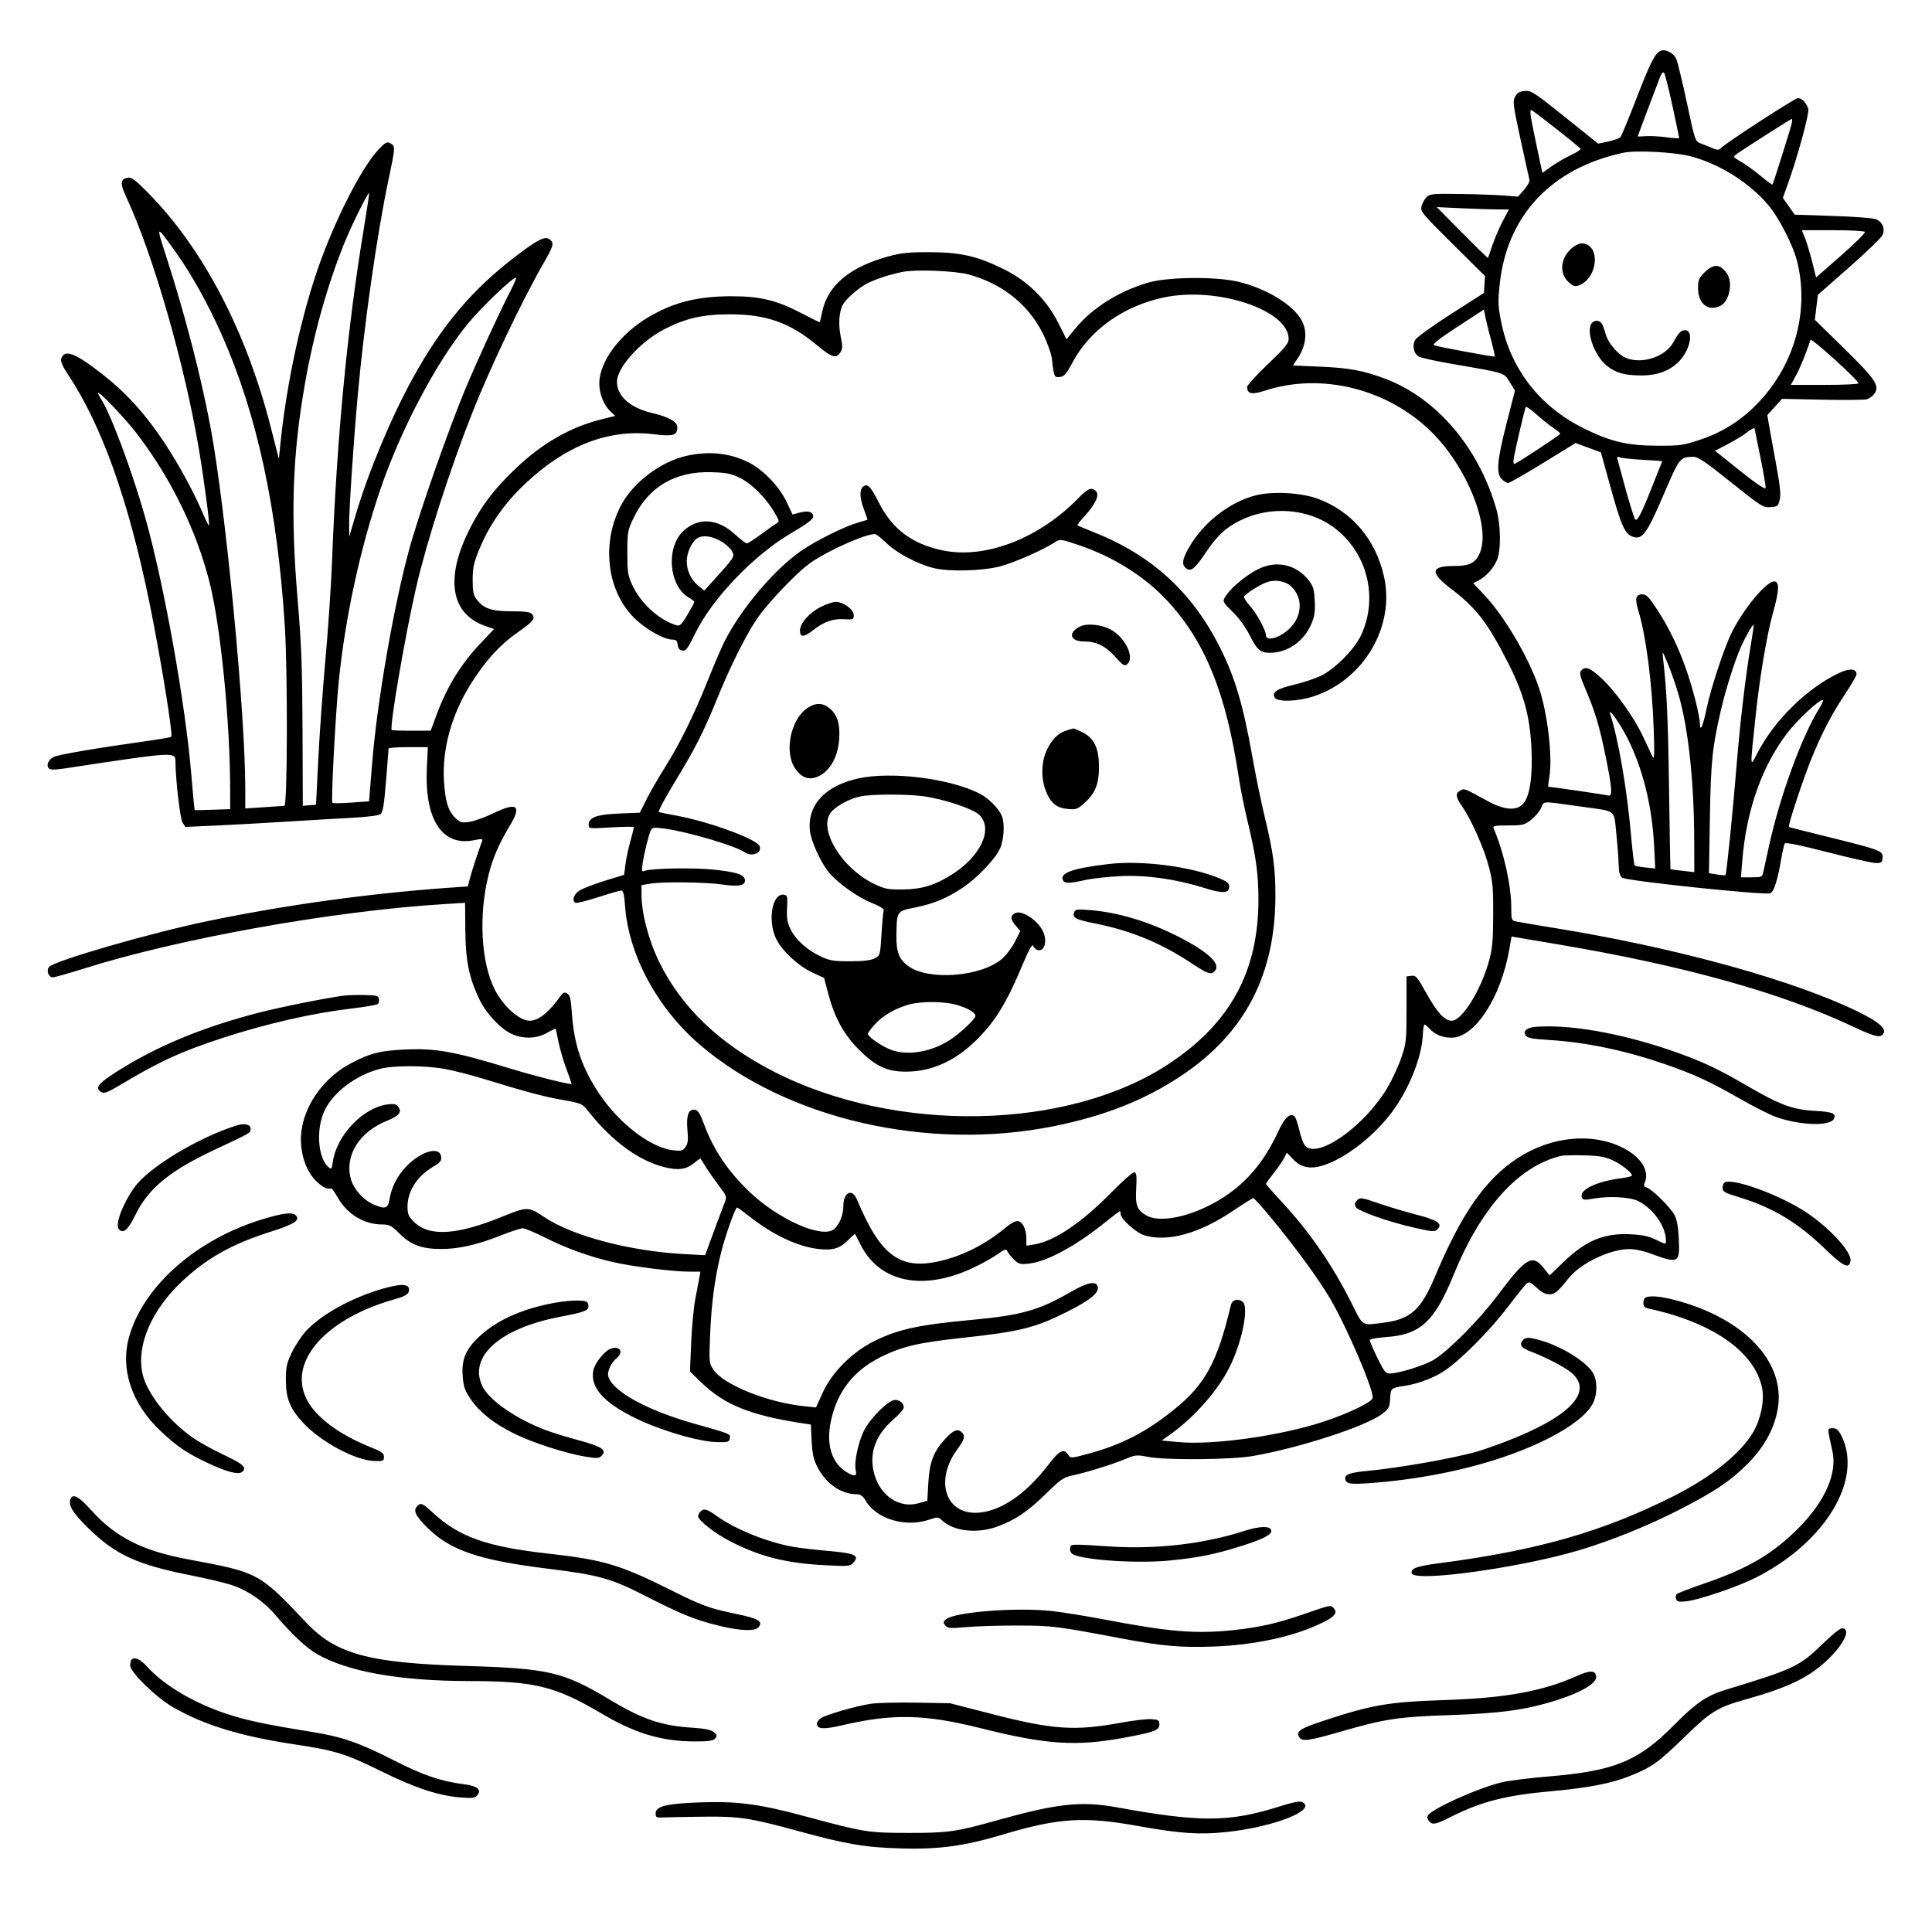 <svg version="1.1" width="1024" height="1024" xmlns="http://www.w3.org/2000/svg"><path d="M879.752 27.119 C 876.965 28.679,874.337 34.018,867.054 52.924 C 863.150 63.057,859.481 71.920,858.901 72.619 C 858.321 73.318,855.421 74.394,852.458 75.009 L 847.069 76.127 829.441 62.009 C 813.224 49.021,811.523 47.915,808.188 48.195 C 805.475 48.423,804.188 49.171,803.072 51.169 C 801.697 53.629,801.915 55.382,805.871 73.669 C 808.230 84.576,810.368 94.251,810.621 95.168 C 810.884 96.119,809.689 98.424,807.840 100.530 L 804.597 104.223 797.048 103.627 C 792.897 103.299,782.406 102.931,773.736 102.807 C 759.238 102.601,757.818 102.741,756.049 104.542 C 754.991 105.619,753.810 107.793,753.424 109.374 C 752.765 112.069,753.789 113.305,769.909 129.285 L 787.096 146.322 786.798 150.803 L 786.500 155.283 769.000 166.474 C 759.333 172.656,750.872 178.778,750.096 180.152 C 748.316 183.305,749.309 187.560,752.184 189.099 C 753.372 189.735,761.722 191.522,770.738 193.070 C 798.151 197.778,797.101 197.439,800.229 202.575 L 802.958 207.055 798.479 224.528 C 793.465 244.088,792.893 250.893,796.000 254.000 C 797.100 255.100,798.601 256.000,799.335 256.000 C 800.069 256.000,808.413 251.231,817.877 245.402 L 835.086 234.805 841.793 237.276 L 848.500 239.747 853.659 258.375 C 859.284 278.687,861.211 282.998,865.305 284.438 C 870.436 286.243,872.710 283.180,881.644 262.433 C 890.311 242.306,890.303 242.316,897.500 242.116 C 899.912 242.048,903.815 244.685,917.412 255.566 C 933.530 268.464,934.514 269.085,938.379 268.800 C 942.147 268.521,942.497 268.238,943.301 264.818 C 943.941 262.097,943.471 257.396,941.504 246.818 C 940.039 238.943,938.361 229.695,937.775 226.266 L 936.710 220.033 940.605 215.714 L 944.500 211.396 965.640 211.834 C 977.266 212.075,987.948 211.979,989.377 211.620 C 990.806 211.262,992.709 209.848,993.606 208.478 C 996.301 204.366,993.833 200.752,977.233 184.500 L 961.912 169.500 962.706 162.891 L 963.500 156.281 980.053 141.720 C 989.158 133.711,997.135 125.998,997.782 124.579 C 999.313 121.218,997.705 117.506,994.120 116.127 C 992.679 115.572,982.439 114.817,971.364 114.447 L 951.227 113.776 948.090 109.325 L 944.952 104.874 947.421 98.030 C 952.655 83.521,959.106 59.909,958.437 57.711 C 957.486 54.589,954.995 52.000,952.943 52.000 C 951.337 52.000,915.280 75.391,912.116 78.486 C 910.957 79.619,910.224 79.622,907.616 78.503 C 905.902 77.767,903.140 76.666,901.479 76.056 C 898.476 74.954,898.431 74.823,894.141 54.731 C 891.766 43.612,889.237 33.110,888.520 31.393 C 887.065 27.912,882.399 25.637,879.752 27.119 M886.436 56.103 C 888.396 65.234,890.000 72.920,890.000 73.182 C 890.000 73.444,886.962 73.250,883.250 72.751 C 879.538 72.252,874.587 71.995,872.250 72.179 C 869.913 72.364,868.000 72.411,868.000 72.286 C 868.000 72.098,875.531 52.134,879.958 40.587 C 880.625 38.846,881.436 38.042,881.974 38.587 C 882.468 39.089,884.477 46.971,886.436 56.103 M825.500 68.811 C 832.100 73.987,837.621 78.536,837.769 78.919 C 837.917 79.301,835.436 80.858,832.257 82.377 C 829.077 83.897,824.456 86.609,821.988 88.404 L 817.500 91.667 814.304 76.584 C 810.672 59.446,810.455 57.551,812.250 58.640 C 812.938 59.058,818.900 63.634,825.500 68.811 M949.565 65.750 C 948.789 69.021,939.844 97.347,939.430 97.846 C 939.271 98.036,936.445 95.946,933.148 93.203 C 929.851 90.459,925.319 87.183,923.077 85.923 C 920.835 84.663,919.006 83.377,919.012 83.066 C 919.026 82.454,920.621 81.375,937.882 70.302 C 944.142 66.286,949.478 63.000,949.740 63.000 C 950.002 63.000,949.923 64.237,949.565 65.750 M200.659 79.214 C 192.287 88.034,179.159 113.229,170.082 137.898 C 160.122 164.965,151.809 202.891,148.492 236.395 L 147.810 243.290 143.497 226.395 C 130.586 175.819,108.045 132.555,79.134 102.864 C 72.259 95.803,69.819 93.893,68.015 94.159 C 63.713 94.794,63.486 97.069,66.977 104.563 C 81.181 135.058,97.845 192.945,105.442 238.185 C 108.217 254.708,111.288 278.045,110.757 278.576 C 110.558 278.776,108.688 274.909,106.603 269.984 C 104.517 265.058,99.650 255.509,95.788 248.764 C 82.504 225.564,70.098 210.589,53.538 197.765 C 39.526 186.913,34.103 184.950,32.458 190.132 C 32.003 191.567,33.112 194.116,36.243 198.831 C 53.873 225.381,67.970 264.816,79.020 318.500 C 84.836 346.755,91.814 389.519,90.778 390.555 C 90.523 390.810,83.832 391.930,75.907 393.044 C 50.878 396.564,31.284 399.913,28.616 401.129 C 25.680 402.467,24.270 405.670,25.900 407.300 C 26.698 408.098,29.118 408.076,34.749 407.219 C 92.325 398.454,92.945 398.414,92.985 403.466 C 93.060 413.113,95.452 433.886,96.718 435.889 L 98.228 438.278 113.864 437.586 C 122.464 437.206,139.400 436.271,151.500 435.509 C 163.600 434.747,179.455 433.813,186.733 433.434 C 194.389 433.036,200.661 432.237,201.615 431.540 C 202.924 430.583,203.539 426.947,204.599 413.917 C 205.334 404.888,205.950 397.163,205.967 396.750 C 205.985 396.337,210.671 396.000,216.380 396.000 L 226.760 396.000 226.240 406.953 C 224.940 434.398,234.325 448.787,251.264 445.317 C 255.088 444.533,255.986 444.595,255.595 445.612 C 253.781 450.341,249.895 462.188,249.020 465.661 L 247.971 469.823 239.235 470.429 C 196.850 473.371,152.021 479.529,110.500 488.111 C 80.115 494.392,28.704 509.242,25.980 512.525 C 24.406 514.420,25.724 518.000,27.995 518.000 C 29.018 518.000,36.300 515.957,44.178 513.461 C 94.432 497.533,175.958 482.903,235.000 479.218 L 246.500 478.500 246.629 493.000 C 246.773 509.228,248.571 518.126,254.009 529.518 C 257.641 537.129,265.247 545.302,271.219 548.013 C 277.327 550.785,284.450 550.576,289.893 547.465 C 292.310 546.083,294.381 545.076,294.497 545.227 C 294.612 545.377,295.259 548.378,295.933 551.896 C 296.607 555.414,298.473 561.858,300.079 566.215 C 301.686 570.572,303.000 574.282,303.000 574.460 C 303.000 575.218,284.385 570.594,271.000 566.510 C 240.508 557.209,230.941 555.487,214.250 556.294 C 201.204 556.924,196.194 558.213,186.046 563.545 C 172.544 570.640,162.530 583.812,160.029 597.768 C 158.070 608.698,161.539 620.754,168.368 626.750 C 171.611 629.597,173.039 630.223,175.624 629.929 C 175.967 629.890,177.524 632.092,179.084 634.823 C 184.115 643.632,193.031 649.000,202.631 649.000 C 206.407 649.000,207.468 649.563,211.738 653.833 C 217.700 659.795,223.638 662.000,233.731 662.000 C 243.099 662.000,252.895 659.788,265.270 654.877 C 270.644 652.745,275.939 651.000,277.038 651.000 C 278.137 651.000,283.416 653.198,288.768 655.884 C 300.300 661.670,312.107 665.949,324.577 668.859 C 334.883 671.265,356.590 674.000,365.375 674.000 L 371.262 674.000 370.663 677.250 C 370.333 679.038,369.369 684.100,368.519 688.500 C 367.670 692.900,366.688 703.344,366.338 711.708 L 365.702 726.916 371.680 732.708 C 384.038 744.681,397.912 750.233,426.129 754.497 L 429.758 755.045 430.202 763.773 C 430.550 770.617,431.207 773.593,433.245 777.563 C 437.791 786.419,445.843 791.977,454.151 791.994 C 456.097 791.999,457.330 792.894,458.785 795.361 C 464.564 805.154,479.906 809.724,492.570 805.425 C 497.006 803.919,497.306 803.939,499.369 805.877 C 505.469 811.608,517.806 813.004,528.432 809.166 C 537.934 805.734,544.834 801.100,554.252 791.826 C 562.062 784.136,563.652 783.027,568.280 782.047 C 575.812 780.451,589.575 776.187,596.302 773.365 C 601.727 771.089,602.507 771.010,608.302 772.144 C 617.830 774.010,652.410 773.735,664.153 771.700 C 688.561 767.471,723.924 755.983,732.407 749.527 C 736.150 746.678,736.526 745.971,736.800 741.257 C 737.128 735.647,737.090 735.678,744.944 734.452 C 751.858 733.373,760.022 730.261,765.500 726.616 C 774.044 720.931,789.463 705.459,798.821 693.181 C 803.747 686.718,808.438 680.882,809.245 680.211 C 810.446 679.214,811.388 679.630,814.428 682.497 C 816.958 684.883,819.091 686.000,821.117 686.000 C 824.137 686.000,825.391 684.957,831.500 677.368 C 837.918 669.394,853.602 661.961,863.855 662.033 C 866.410 662.051,870.975 662.983,874.000 664.104 C 889.830 669.971,890.412 669.692,889.798 656.536 C 889.512 650.392,888.792 646.389,887.549 644.029 C 885.416 639.980,875.706 630.359,872.832 629.447 C 871.421 628.999,871.075 628.345,871.623 627.160 C 874.579 620.773,869.948 613.268,859.961 608.260 C 843.833 600.172,822.237 602.285,804.617 613.676 C 787.441 624.780,774.638 643.077,760.565 676.630 C 753.243 694.089,747.621 699.195,733.732 700.999 C 721.435 702.596,722.683 703.328,716.419 690.838 C 706.118 670.299,694.117 652.900,679.097 636.727 C 674.644 631.932,671.000 627.768,671.000 627.475 C 671.000 627.181,672.827 624.630,675.060 621.805 C 677.293 618.980,679.786 615.380,680.600 613.806 L 682.081 610.943 685.328 614.386 C 689.536 618.848,694.464 619.852,701.392 617.659 C 713.010 613.983,728.051 602.357,737.567 589.700 C 746.781 577.444,753.654 560.258,754.143 548.250 C 754.261 545.362,754.657 543.000,755.024 543.000 C 755.390 543.000,756.546 543.946,757.593 545.102 C 760.530 548.348,764.479 550.000,769.300 550.000 C 781.674 550.000,795.564 528.713,800.008 502.938 L 801.140 496.377 826.597 500.679 C 892.431 511.806,943.919 526.154,981.613 543.877 C 994.583 549.975,997.206 550.487,998.497 547.173 C 999.621 544.284,992.673 539.512,977.758 532.928 C 941.919 517.109,884.722 501.798,825.000 492.037 C 814.825 490.374,805.263 488.750,803.750 488.427 C 801.078 487.858,801.000 487.650,801.000 481.052 C 801.000 469.331,797.031 451.531,791.624 439.000 C 791.079 437.735,792.282 437.500,799.313 437.500 C 806.936 437.500,807.969 437.256,811.388 434.651 C 813.445 433.083,815.874 430.235,816.787 428.321 C 818.667 424.379,816.102 424.470,838.298 427.558 C 857.095 430.172,855.307 428.808,856.656 441.567 C 857.292 447.580,857.854 455.018,857.906 458.095 C 857.973 462.104,858.496 464.112,859.750 465.180 C 861.743 466.876,935.234 474.615,938.274 473.448 C 940.193 472.712,942.180 466.503,944.077 455.320 C 944.747 451.371,945.591 447.661,945.953 447.075 C 946.391 446.368,953.979 447.906,968.556 451.657 C 980.625 454.763,992.075 457.348,994.000 457.402 C 997.110 457.489,997.536 457.191,997.818 454.730 C 998.241 451.056,996.764 450.478,970.018 443.864 C 958.183 440.937,948.356 438.463,948.179 438.367 C 947.631 438.068,951.991 424.085,956.712 411.000 C 962.777 394.192,969.461 380.515,977.406 368.658 C 981.033 363.245,984.000 358.198,984.000 357.443 C 984.000 354.377,980.503 354.042,975.020 356.582 C 958.040 364.449,940.385 381.718,931.401 399.250 C 927.448 406.963,927.489 407.968,930.561 379.000 C 932.693 358.899,936.507 336.284,939.669 325.000 C 942.968 313.227,943.228 308.690,940.635 308.178 C 936.818 307.423,924.483 322.023,917.985 334.985 C 913.912 343.109,906.749 364.782,904.429 376.000 C 902.567 385.006,901.006 388.387,900.991 383.450 C 900.986 381.828,899.892 376.225,898.560 371.000 C 893.834 352.455,887.236 336.771,878.565 323.469 C 874.020 316.496,872.594 315.000,870.491 315.000 C 867.009 315.000,866.410 317.260,868.278 323.358 C 872.457 336.999,875.725 362.399,876.532 387.500 C 876.946 400.398,876.813 403.015,875.844 401.000 C 875.183 399.625,872.963 394.900,870.910 390.500 C 866.103 380.196,856.240 366.363,848.766 359.444 C 842.725 353.851,840.156 352.902,838.022 355.474 C 837.032 356.666,837.472 358.530,840.322 365.224 C 845.526 377.445,847.750 384.877,851.032 401.000 C 854.544 418.257,854.787 422.371,852.250 421.609 C 850.872 421.195,822.115 417.000,820.657 417.000 C 820.460 417.000,820.700 414.637,821.190 411.750 C 822.978 401.214,820.230 377.906,815.592 364.269 C 810.267 348.613,797.499 326.883,787.085 315.750 L 780.878 309.115 783.689 307.647 C 787.639 305.584,791.623 301.147,793.447 296.782 C 795.661 291.483,795.477 278.160,793.074 269.758 C 783.850 237.504,761.706 211.359,734.833 200.996 C 722.986 196.427,715.410 195.000,699.377 194.317 L 685.253 193.716 687.612 190.239 C 692.229 183.436,693.124 176.124,690.072 170.142 C 685.793 161.754,671.312 152.856,656.146 149.295 C 644.266 146.506,619.088 146.751,608.715 149.757 C 592.922 154.333,578.763 163.288,569.672 174.448 L 565.284 179.835 560.914 171.167 C 554.613 158.672,544.712 148.916,531.957 142.636 C 517.961 135.746,509.310 133.752,493.000 133.659 C 481.999 133.596,477.957 133.996,471.163 135.820 C 450.749 141.302,438.845 151.103,435.873 164.878 C 435.206 167.970,434.583 170.616,434.489 170.758 C 434.395 170.900,430.031 168.759,424.792 166.001 C 411.796 159.159,402.835 156.995,387.590 157.017 C 369.585 157.043,356.972 160.237,343.592 168.159 C 328.641 177.011,317.743 191.647,317.650 203.000 C 317.601 208.929,320.052 214.931,323.966 218.470 L 326.144 220.441 319.145 222.161 C 302.228 226.319,287.102 235.036,272.652 248.952 C 262.001 259.211,255.701 267.428,249.687 278.906 C 235.752 305.506,238.434 325.099,256.908 331.661 L 261.857 333.419 255.052 340.582 C 244.134 352.076,236.765 364.114,230.994 379.885 L 228.291 387.269 218.141 387.297 C 212.559 387.312,207.823 387.139,207.618 386.912 C 206.345 385.503,214.703 336.792,220.644 311.000 C 226.128 287.193,238.503 248.717,250.235 219.000 C 259.619 195.230,276.765 159.206,287.961 139.738 C 293.401 130.279,293.786 128.898,291.513 127.011 C 289.081 124.992,285.639 126.584,274.776 134.750 C 250.749 152.812,234.160 172.333,218.477 201.000 C 207.043 221.902,195.130 250.507,188.492 273.000 L 185.099 284.500 185.049 277.909 C 184.992 270.232,187.330 234.969,189.518 210.500 C 192.935 172.294,199.810 124.040,205.987 94.897 C 209.569 77.998,209.599 77.391,206.909 75.951 C 205.081 74.973,204.295 75.383,200.659 79.214 M896.130 82.857 C 911.368 86.851,927.328 96.899,937.303 108.780 C 942.897 115.443,950.350 129.972,952.459 138.327 C 959.005 164.251,951.486 192.444,932.633 212.671 C 923.613 222.349,913.471 228.920,901.227 233.020 C 892.194 236.044,890.573 236.274,878.500 236.235 C 862.504 236.185,853.758 234.132,839.500 227.081 C 816.376 215.646,800.954 196.009,795.850 171.500 C 793.990 162.568,793.882 160.379,794.839 151.000 C 798.579 114.362,822.157 89.160,860.356 80.971 C 867.080 79.530,887.552 80.609,896.130 82.857 M192.529 123.032 C 183.987 174.920,178.440 233.349,176.012 297.000 C 175.519 309.925,173.952 333.325,172.531 349.000 C 171.109 364.675,169.396 388.525,168.723 402.000 L 167.500 426.500 164.000 426.794 L 160.500 427.088 160.346 386.794 C 160.221 353.974,159.758 341.399,157.846 319.000 C 153.916 272.938,154.925 241.817,161.587 203.623 C 166.222 177.047,173.598 150.763,182.669 128.500 C 186.672 118.676,195.084 101.751,195.672 102.338 C 195.796 102.463,194.382 111.775,192.529 123.032 M793.635 110.996 L 799.769 111.000 796.466 117.250 C 794.649 120.688,792.185 126.425,790.991 130.000 C 789.796 133.575,788.725 136.597,788.611 136.715 C 788.496 136.834,782.350 130.819,774.951 123.349 L 761.500 109.768 774.500 110.380 C 781.650 110.717,790.261 110.994,793.635 110.996 M93.389 134.000 C 101.344 145.087,110.459 161.477,117.526 177.401 C 136.249 219.589,147.094 269.847,150.996 332.500 C 152.510 356.807,152.327 426.974,150.750 427.100 C 150.063 427.155,145.112 427.493,139.749 427.850 L 129.999 428.500 129.999 417.861 C 130.002 377.476,119.484 268.357,111.515 226.085 C 106.364 198.765,98.048 166.738,88.124 136.000 C 82.558 118.761,82.477 118.792,93.389 134.000 M988.456 122.929 C 988.771 123.439,983.075 129.075,975.797 135.452 L 962.565 147.048 960.481 138.748 C 959.334 134.183,957.636 128.547,956.706 126.224 L 955.016 122.000 971.449 122.000 C 980.487 122.000,988.140 122.418,988.456 122.929 M833.615 131.088 C 827.320 136.040,826.124 144.278,830.993 149.147 C 833.273 151.427,834.523 151.976,836.243 151.451 C 847.077 148.149,848.746 129.000,838.201 129.000 C 837.139 129.000,835.075 129.940,833.615 131.088 M903.400 144.400 C 900.446 147.354,900.000 148.452,900.000 152.765 C 900.000 161.145,905.603 165.424,912.055 161.970 C 916.684 159.493,918.555 149.717,915.308 144.973 C 911.770 139.803,908.170 139.630,903.400 144.400 M513.500 145.505 C 531.385 150.409,545.205 161.485,552.866 177.058 C 555.278 181.961,557.252 187.596,557.574 190.500 C 558.597 199.715,558.797 200.158,561.784 199.813 C 564.026 199.554,565.193 198.197,568.499 192.000 C 577.687 174.778,595.837 161.951,617.208 157.578 C 645.411 151.805,682.956 164.381,683.010 179.618 C 683.019 181.990,681.071 184.358,672.000 193.000 C 665.939 198.775,660.984 204.232,660.990 205.128 C 661.013 208.748,663.578 209.302,670.215 207.119 C 700.271 197.232,735.640 206.010,758.902 229.131 C 777.422 247.539,789.926 278.432,784.552 292.503 C 782.317 298.355,779.179 300.000,770.250 300.000 C 758.277 300.000,757.858 303.518,768.834 311.874 C 782.625 322.372,788.456 329.946,799.501 351.710 C 807.637 367.740,810.868 379.614,811.689 396.500 C 812.403 411.174,810.867 421.881,807.485 425.811 C 803.958 429.910,797.499 429.488,788.466 424.571 C 775.541 417.535,776.235 417.804,774.037 418.980 C 771.242 420.476,771.475 422.376,775.097 427.642 C 780.027 434.806,786.612 449.728,789.156 459.500 C 791.177 467.261,791.490 470.771,791.429 485.000 C 791.370 498.732,790.991 502.832,789.171 509.442 C 784.918 524.887,774.870 541.000,769.492 541.000 C 765.673 541.000,761.729 536.747,756.067 526.528 C 751.244 517.822,750.478 516.922,748.115 517.197 L 745.500 517.500 745.491 535.000 C 745.482 551.395,745.310 553.005,742.766 560.500 C 741.272 564.900,737.998 571.996,735.490 576.269 C 723.416 596.836,698.349 614.583,691.730 607.250 C 690.862 606.288,689.493 602.649,688.689 599.164 C 687.886 595.679,686.772 592.372,686.215 591.815 C 683.957 589.557,680.971 592.193,677.653 599.374 C 670.799 614.209,662.561 624.636,651.393 632.610 C 635.649 643.853,615.547 649.070,607.314 644.050 C 602.544 641.141,601.699 638.768,602.221 629.750 C 602.567 623.770,602.355 621.690,601.362 621.309 C 600.597 621.015,595.102 625.828,588.272 632.774 C 573.050 648.255,558.573 657.925,548.118 659.597 L 544.000 660.256 543.985 656.378 C 543.967 651.484,542.039 647.585,539.452 647.210 C 538.319 647.046,535.730 648.376,533.477 650.279 C 522.756 659.333,510.108 665.774,497.670 668.512 C 476.819 673.103,466.616 665.410,454.181 635.722 C 451.636 629.647,447.000 631.907,447.000 639.223 C 447.000 643.873,445.024 648.833,442.153 651.391 C 436.100 656.784,412.731 646.521,397.182 631.640 C 385.722 620.673,378.102 609.303,373.080 595.674 C 371.036 590.130,369.947 588.429,368.285 588.189 C 364.928 587.704,363.642 591.237,364.360 598.967 C 364.847 604.200,364.634 606.078,363.345 607.917 C 361.886 610.000,361.179 610.182,356.608 609.642 C 344.723 608.240,328.041 595.385,317.450 579.467 C 308.394 565.858,304.214 553.495,303.124 537.105 C 302.618 529.490,302.153 527.501,300.668 526.605 C 299.169 525.701,298.533 525.925,297.168 527.837 C 290.900 536.620,285.435 541.000,280.745 541.000 C 275.270 541.000,266.804 533.439,262.236 524.470 C 254.909 510.083,253.578 484.698,259.033 463.371 C 261.312 454.459,264.452 447.230,270.158 437.758 C 276.666 426.956,274.174 424.922,261.782 430.921 C 257.163 433.156,251.296 435.272,248.744 435.622 C 244.523 436.200,243.836 435.990,241.146 433.300 C 237.452 429.606,236.017 424.848,235.323 414.000 C 234.242 397.106,239.316 378.766,249.605 362.378 C 257.199 350.282,264.886 341.826,274.255 335.261 C 282.738 329.316,283.924 327.818,281.989 325.487 C 281.053 324.359,278.427 324.000,271.112 324.000 C 260.441 324.000,256.242 322.547,252.532 317.572 C 250.894 315.374,250.506 313.359,250.532 307.173 C 250.559 300.665,251.116 298.169,254.201 290.732 C 259.500 277.961,267.465 266.641,278.392 256.352 C 300.098 235.914,322.712 227.230,346.587 230.164 C 356.900 231.431,359.000 230.794,359.000 226.398 C 359.000 223.578,354.341 220.928,346.000 219.002 C 334.091 216.252,326.984 210.001,327.009 202.300 C 327.034 194.888,339.170 181.311,351.617 174.770 C 363.119 168.726,372.452 166.569,387.000 166.590 C 406.366 166.618,418.858 171.106,433.372 183.250 C 440.857 189.512,443.183 190.188,445.415 186.750 C 446.661 184.830,446.686 183.597,445.582 178.346 C 444.249 172.007,444.726 165.169,446.763 161.414 C 448.409 158.380,455.316 152.385,459.705 150.180 C 464.406 147.819,471.918 145.382,478.500 144.083 C 485.560 142.690,506.306 143.533,513.500 145.505 M270.627 154.048 C 264.130 166.743,252.857 191.270,246.406 206.751 C 237.652 227.758,222.075 272.236,217.036 290.615 C 208.751 320.830,199.956 371.361,197.281 404.117 L 195.597 424.733 186.162 425.396 C 180.972 425.761,176.482 425.816,176.184 425.518 C 175.395 424.728,177.845 377.963,179.564 361.000 C 183.009 327.008,190.964 290.401,201.730 259.000 C 212.660 227.123,231.425 191.675,248.050 171.500 C 255.655 162.271,272.545 146.212,273.569 147.236 C 273.767 147.434,272.443 150.499,270.627 154.048 M790.430 180.750 C 791.669 185.287,792.475 189.000,792.221 189.000 C 790.112 189.000,761.178 183.600,760.077 183.001 C 759.075 182.456,762.770 179.544,772.577 173.149 L 786.500 164.071 787.338 168.285 C 787.800 170.603,789.191 176.213,790.430 180.750 M843.051 172.365 C 841.097 177.507,845.601 188.877,851.527 193.762 C 856.223 197.633,861.092 199.002,870.116 198.990 C 878.972 198.979,885.845 196.219,890.651 190.744 C 896.147 184.485,897.624 175.000,893.103 175.000 C 891.016 175.000,889.532 176.526,887.015 181.261 C 883.067 188.687,871.368 192.927,862.710 190.069 C 858.002 188.516,852.395 182.189,850.956 176.807 C 850.323 174.438,849.343 171.938,848.780 171.250 C 847.104 169.206,844.024 169.806,843.051 172.365 M985.000 203.178 C 985.000 203.630,976.943 204.000,967.096 204.000 L 949.192 204.000 952.026 198.750 C 954.375 194.397,957.515 186.671,959.577 180.171 C 959.994 178.854,985.000 201.483,985.000 203.178 M71.464 228.500 C 89.764 251.806,103.910 280.409,111.031 308.500 C 116.976 331.953,121.975 382.423,121.995 419.179 L 122.000 428.858 112.750 429.179 C 107.662 429.356,103.371 429.447,103.213 429.380 C 103.056 429.314,102.286 421.366,101.504 411.719 C 98.404 373.495,87.006 309.696,76.913 274.076 C 69.926 249.414,58.648 219.235,53.449 211.285 C 52.652 210.067,52.000 208.730,52.000 208.314 C 52.000 206.847,65.261 220.600,71.464 228.500 M823.250 226.774 C 825.313 228.144,827.000 229.544,827.000 229.885 C 827.000 230.466,804.838 245.060,802.712 245.878 C 802.101 246.114,801.991 244.788,802.420 242.378 C 803.404 236.848,808.163 216.649,808.699 215.725 C 808.947 215.298,811.478 217.049,814.325 219.615 C 817.171 222.182,821.188 225.403,823.250 226.774 M930.000 227.327 C 930.000 227.508,931.374 234.305,933.053 242.433 C 934.732 250.560,935.970 257.861,935.803 258.656 C 935.604 259.605,930.951 256.469,922.245 249.515 L 908.989 238.930 915.711 235.426 C 919.408 233.499,923.798 230.836,925.466 229.508 C 928.217 227.319,930.000 226.461,930.000 227.327 M364.276 241.511 C 350.380 244.531,335.767 255.455,329.238 267.704 C 318.357 288.120,321.738 314.210,337.111 328.442 C 343.215 334.094,352.166 339.000,356.372 339.000 C 358.351 339.000,358.933 339.569,359.184 341.750 C 359.408 343.697,360.142 344.591,361.697 344.813 C 363.574 345.080,364.557 343.765,368.431 335.813 C 377.473 317.250,399.432 294.279,419.284 282.617 C 427.708 277.668,431.000 275.201,431.000 273.836 C 431.000 271.242,428.437 270.470,423.873 271.688 L 420.052 272.708 417.061 266.317 C 413.116 257.887,404.423 248.825,396.576 244.964 C 386.755 240.131,375.945 238.976,364.276 241.511 M870.750 243.718 C 876.388 244.039,881.000 244.360,881.000 244.432 C 881.000 244.504,878.526 250.772,875.502 258.359 C 869.748 272.800,867.621 276.813,866.598 275.159 C 865.833 273.922,862.824 263.977,860.045 253.500 C 858.877 249.100,857.663 244.644,857.346 243.599 C 856.880 242.064,857.129 241.836,858.635 242.416 C 859.661 242.812,865.112 243.398,870.750 243.718 M392.223 253.321 C 398.429 256.357,406.030 263.962,410.525 271.634 C 413.158 276.126,413.214 276.457,411.499 277.449 C 410.500 278.027,406.804 280.637,403.288 283.250 C 399.771 285.863,396.419 288.000,395.837 288.000 C 395.256 288.000,392.372 285.799,389.429 283.109 C 380.427 274.881,370.473 274.133,362.552 281.089 C 352.882 289.579,354.289 310.332,364.962 316.637 C 366.633 317.624,368.000 318.717,368.000 319.066 C 368.000 319.415,366.353 322.475,364.340 325.867 C 361.278 331.025,360.338 331.932,358.590 331.413 C 349.415 328.690,339.732 319.932,335.196 310.253 C 332.758 305.050,332.500 303.400,332.500 293.000 C 332.500 282.163,332.683 281.115,335.665 274.820 C 343.578 258.117,357.744 249.712,377.033 250.275 C 385.073 250.510,387.453 250.987,392.223 253.321 M457.229 258.171 C 455.450 259.950,455.716 264.232,457.976 270.180 C 459.063 273.040,459.851 275.439,459.726 275.510 C 459.602 275.581,457.475 276.209,455.000 276.906 C 447.728 278.954,432.612 286.457,424.595 291.999 C 410.356 301.842,392.736 322.694,383.952 340.095 C 382.359 343.250,378.341 352.632,375.023 360.944 C 367.764 379.124,360.249 394.326,352.222 407.067 C 348.948 412.264,344.657 419.716,342.688 423.628 L 339.106 430.739 328.151 431.190 C 316.248 431.681,312.000 433.249,312.000 437.152 C 312.000 439.215,312.240 439.243,324.000 438.541 C 330.600 438.147,336.000 438.095,336.000 438.425 C 336.000 438.755,335.135 442.145,334.079 445.958 C 333.022 449.772,331.855 455.314,331.485 458.274 L 330.812 463.657 320.656 466.797 C 315.070 468.525,309.038 470.845,307.250 471.954 C 304.077 473.923,302.936 477.225,304.991 478.494 C 305.535 478.831,310.927 477.507,316.972 475.553 C 323.017 473.599,328.580 472.000,329.333 472.000 C 330.334 472.000,330.863 474.221,331.298 480.250 C 333.168 506.186,348.430 534.453,371.000 553.783 C 416.894 593.089,491.616 610.316,558.270 596.958 C 585.376 591.526,606.902 583.012,626.261 570.067 C 659.903 547.571,676.000 516.643,676.000 474.500 C 676.000 460.299,674.778 451.263,670.454 433.500 C 668.580 425.800,665.653 411.625,663.949 402.000 C 658.991 373.983,654.708 359.394,646.777 343.500 C 632.006 313.900,610.459 294.198,579.500 281.983 C 575.100 280.247,571.322 278.650,571.104 278.434 C 570.886 278.218,572.579 276.011,574.865 273.530 C 580.470 267.450,582.764 262.626,581.040 260.548 C 578.917 257.991,576.649 258.758,571.958 263.623 C 550.942 285.414,522.160 296.531,499.343 291.671 C 483.266 288.246,472.828 280.338,465.703 266.184 C 461.346 257.528,459.560 255.840,457.229 258.171 M665.645 262.517 C 651.720 266.047,637.751 276.953,630.159 290.222 C 626.786 296.118,626.275 298.875,628.200 300.800 C 630.857 303.457,632.999 301.924,638.909 293.136 C 645.253 283.700,649.466 279.768,657.500 275.779 C 673.168 268.002,693.266 269.468,706.716 279.370 C 724.680 292.594,730.795 316.668,721.314 336.837 C 717.806 344.299,707.296 354.808,699.831 358.317 C 696.713 359.783,690.474 361.841,685.967 362.890 C 676.822 365.020,673.861 366.994,675.650 369.769 C 677.230 372.218,687.967 371.840,696.388 369.037 C 722.907 360.212,739.433 332.025,733.562 305.633 C 729.172 285.903,716.429 270.940,698.379 264.324 C 689.635 261.119,674.464 260.282,665.645 262.517 M469.820 287.825 C 475.302 293.164,486.480 299.066,495.000 301.119 C 503.329 303.126,520.922 302.628,530.354 300.118 C 537.708 298.162,553.108 291.353,559.200 287.365 C 561.836 285.639,562.130 285.675,571.700 288.884 C 590.182 295.081,607.128 305.789,619.076 318.821 C 638.903 340.446,649.841 367.545,656.481 411.500 C 657.395 417.550,659.505 428.125,661.170 435.000 C 665.641 453.461,666.992 463.110,666.996 476.619 C 667.008 514.731,652.213 542.074,619.939 563.583 C 566.284 599.341,474.368 601.137,409.584 567.691 C 381.142 553.008,361.140 533.814,349.465 510.000 C 343.741 498.325,340.000 484.049,340.000 473.878 L 340.000 469.123 344.750 468.346 C 351.590 467.228,374.174 467.530,383.317 468.861 C 391.789 470.094,395.389 469.257,394.798 466.190 C 394.283 463.514,390.258 462.217,378.500 460.939 C 367.911 459.788,345.281 460.187,341.626 461.590 C 340.147 462.157,340.017 461.696,340.573 457.869 C 341.399 452.181,343.936 441.989,345.036 439.932 C 345.770 438.562,346.853 438.446,352.200 439.169 C 364.513 440.832,389.564 448.216,394.473 451.629 C 398.443 454.389,404.058 452.199,402.620 448.451 C 401.227 444.822,376.086 435.569,358.964 432.385 C 353.759 431.417,349.356 430.528,349.180 430.409 C 348.635 430.042,352.668 422.636,359.847 410.821 C 368.632 396.363,373.460 386.713,380.021 370.500 C 386.629 354.172,394.868 337.553,400.808 328.572 C 406.565 319.868,422.744 302.926,429.999 298.005 C 439.663 291.450,458.114 283.255,463.683 283.045 C 464.334 283.020,467.096 285.171,469.820 287.825 M383.111 287.455 C 385.294 288.899,387.573 291.163,388.175 292.485 C 389.379 295.128,389.126 295.515,378.477 307.287 L 373.241 313.074 369.985 310.334 C 366.147 307.104,364.000 302.477,364.000 297.433 C 364.000 293.049,366.485 287.491,369.380 285.399 C 372.286 283.300,378.162 284.180,383.111 287.455 M669.703 300.442 C 662.618 302.970,651.949 311.490,649.022 316.959 C 648.021 318.830,648.508 319.662,653.312 324.285 C 656.692 327.537,660.098 332.214,662.359 336.711 C 666.268 344.482,668.041 346.003,673.184 345.994 C 682.416 345.979,691.047 339.967,694.987 330.807 C 696.768 326.669,697.130 324.239,696.835 318.404 C 696.518 312.118,696.061 310.635,693.426 307.323 C 687.585 299.982,678.434 297.328,669.703 300.442 M684.175 310.659 C 690.661 316.528,690.390 326.404,683.561 333.081 C 678.437 338.091,671.019 340.221,670.990 336.691 C 670.969 334.117,666.002 325.008,662.515 321.148 C 660.491 318.908,659.078 316.683,659.374 316.204 C 660.420 314.512,667.943 309.784,671.577 308.535 C 675.897 307.050,681.170 307.939,684.175 310.659 M435.195 321.590 C 429.012 324.671,424.000 330.329,424.000 334.228 C 424.000 337.904,426.165 337.829,431.018 333.986 C 436.612 329.555,441.469 327.833,447.363 328.189 C 452.238 328.484,452.500 328.374,452.500 326.040 C 452.500 323.071,447.034 319.000,443.048 319.000 C 441.588 319.000,438.054 320.166,435.195 321.590 M572.098 332.208 C 565.856 335.565,567.311 340.000,574.655 340.000 C 581.158 340.000,585.930 342.367,591.167 348.191 C 595.194 352.669,596.052 353.202,597.417 352.069 C 601.208 348.923,597.391 339.627,590.247 334.606 C 585.353 331.167,576.267 329.966,572.098 332.208 M927.941 342.000 C 925.241 357.873,922.239 383.249,920.489 405.000 C 918.542 429.210,915.104 463.229,914.549 463.784 C 914.321 464.012,912.256 463.881,909.959 463.493 L 905.784 462.788 906.269 433.644 C 906.767 403.763,907.526 396.320,912.097 376.500 C 914.613 365.591,919.395 350.435,922.637 343.099 C 925.106 337.512,929.040 330.667,929.478 331.197 C 929.615 331.364,928.923 336.225,927.941 342.000 M889.589 367.897 C 894.931 386.314,897.938 414.444,897.979 446.379 L 898.000 462.258 891.756 461.552 C 888.322 461.163,885.448 460.768,885.370 460.673 C 885.291 460.578,884.957 441.375,884.626 418.000 C 884.097 380.576,883.436 366.165,881.462 349.000 C 880.960 344.635,881.036 344.722,884.019 351.897 C 885.710 355.965,888.217 363.165,889.589 367.897 M964.649 374.764 C 955.155 389.804,943.447 421.714,937.570 448.572 C 936.134 455.133,934.735 461.512,934.461 462.750 C 934.016 464.757,933.355 465.000,928.343 465.000 L 922.725 465.000 923.433 456.250 C 925.596 429.510,933.844 406.104,947.307 388.500 C 952.473 381.746,963.965 371.000,966.023 371.000 C 966.574 371.000,965.956 372.694,964.649 374.764 M427.898 375.289 C 419.029 381.262,415.533 398.553,421.424 407.305 C 424.459 411.814,428.179 413.426,432.363 412.045 C 439.220 409.782,444.057 401.930,444.775 391.899 C 445.353 383.829,443.876 378.915,439.857 375.533 C 436.123 372.391,432.315 372.313,427.898 375.289 M861.991 390.127 C 870.502 406.428,875.646 426.780,876.718 448.392 L 877.307 460.284 872.132 459.787 C 869.285 459.513,866.708 459.042,866.406 458.739 C 866.103 458.436,865.243 451.284,864.495 442.844 C 862.293 417.998,857.927 392.567,853.419 378.329 C 852.237 374.597,858.086 382.647,861.991 390.127 M565.914 386.956 C 561.247 388.370,558.343 390.954,555.453 396.264 C 551.962 402.678,551.487 411.876,554.275 419.099 C 556.770 425.562,559.906 428.188,565.805 428.755 C 570.205 429.178,571.036 428.907,574.397 425.956 C 580.448 420.643,582.463 415.796,582.483 406.500 C 582.504 396.491,579.882 391.089,573.500 388.000 C 571.228 386.900,569.173 386.039,568.934 386.086 C 568.695 386.133,567.336 386.525,565.914 386.956 M455.059 412.556 C 437.475 416.369,427.933 426.546,429.236 440.101 C 429.756 445.513,434.691 456.559,439.044 462.056 C 443.537 467.729,454.544 475.613,462.170 478.622 C 466.172 480.200,468.658 481.728,468.384 482.441 C 468.134 483.094,467.607 488.770,467.214 495.053 C 466.501 506.466,466.497 506.480,463.500 507.989 C 461.421 509.036,457.430 509.500,450.500 509.500 C 441.785 509.500,439.778 509.161,434.880 506.865 C 427.679 503.488,421.691 498.058,418.969 492.437 C 417.269 488.924,416.893 486.596,417.161 481.251 C 417.471 475.071,417.326 474.475,415.445 474.206 C 409.480 473.353,406.808 487.033,411.025 496.836 C 413.845 503.392,422.894 511.941,430.905 515.618 L 436.780 518.315 439.014 526.771 C 442.305 539.229,447.174 548.182,454.898 555.978 C 463.951 565.116,470.027 568.000,480.228 568.000 C 496.800 568.000,511.802 559.578,525.022 542.853 C 530.608 535.786,535.606 526.536,541.675 512.029 C 545.105 503.832,547.109 500.121,547.524 501.202 C 547.871 502.106,548.852 503.113,549.704 503.440 C 553.588 504.930,555.386 498.564,552.595 493.200 C 549.553 487.354,541.366 482.199,537.991 484.005 C 535.364 485.411,535.478 487.282,538.398 490.676 L 540.795 493.463 537.941 499.116 C 536.372 502.225,533.257 506.336,531.019 508.252 C 520.116 517.585,492.821 519.853,481.824 512.341 C 476.650 508.807,474.976 504.690,475.118 495.849 C 475.329 482.752,475.177 482.978,485.205 480.949 C 495.127 478.942,502.284 475.924,510.668 470.213 C 518.232 465.061,527.538 455.235,530.008 449.793 C 532.096 445.192,532.618 436.756,531.067 432.676 C 529.534 428.645,523.985 423.026,519.090 420.549 C 503.354 412.588,472.610 408.750,455.059 412.556 M489.500 422.036 C 500.767 423.640,515.868 428.714,519.154 432.000 C 526.498 439.344,519.874 453.747,504.721 463.382 C 495.562 469.206,488.596 471.341,478.482 471.425 C 470.226 471.494,468.899 471.222,462.767 468.204 C 446.406 460.154,434.186 440.414,439.911 431.285 C 442.164 427.694,449.975 423.302,456.355 422.039 C 462.279 420.867,481.273 420.865,489.500 422.036 M587.500 457.966 C 568.705 460.212,561.858 462.582,563.302 466.344 C 564.074 468.355,566.506 468.380,575.000 466.463 C 578.575 465.656,586.900 464.717,593.500 464.377 C 607.204 463.670,623.181 465.877,637.806 470.498 C 647.862 473.675,651.500 473.559,651.500 470.062 C 651.500 468.017,650.532 467.234,645.500 465.207 C 630.329 459.097,604.756 455.904,587.500 457.966 M569.429 483.325 C 568.213 486.492,569.753 487.318,581.162 489.618 C 599.736 493.363,615.453 499.897,631.655 510.609 C 640.353 516.360,642.024 516.881,644.025 514.470 C 647.051 510.824,640.322 504.526,625.000 496.666 C 609.254 488.588,592.913 483.623,577.969 482.377 C 571.215 481.814,569.955 481.954,569.429 483.325 M182.500 527.664 C 172.273 529.037,149.462 533.598,137.500 536.662 C 109.537 543.827,86.048 553.281,66.000 565.440 C 52.184 573.819,49.621 576.657,53.833 578.911 C 55.274 579.682,57.357 578.875,63.583 575.133 C 84.216 562.733,96.115 557.265,118.000 550.127 C 141.336 542.516,165.872 536.932,186.664 534.500 C 193.663 533.681,199.793 532.607,200.288 532.112 C 200.783 531.617,201.028 530.377,200.833 529.356 C 200.528 527.758,199.437 527.483,192.989 527.381 C 188.870 527.316,184.150 527.443,182.500 527.664 M506.991 532.590 C 513.155 534.420,517.000 536.682,517.000 538.478 C 517.000 540.117,508.502 548.027,503.029 551.482 C 492.698 558.003,479.612 559.822,471.028 555.928 C 465.847 553.577,460.000 549.335,460.000 547.927 C 460.000 547.392,461.770 545.035,463.933 542.688 C 468.155 538.108,474.764 534.330,482.000 532.360 C 488.421 530.612,500.711 530.725,506.991 532.590 M809.441 545.441 C 807.889 546.594,807.721 547.245,808.605 548.691 C 809.521 550.189,811.668 550.622,821.105 551.210 C 840.811 552.438,861.276 556.726,882.742 564.123 C 897.714 569.283,906.303 573.259,922.529 582.542 C 929.696 586.642,938.144 590.905,941.302 592.015 C 954.125 596.522,969.833 597.049,971.976 593.044 C 973.514 590.170,971.413 589.307,961.500 588.742 C 950.070 588.090,943.137 585.500,925.900 575.442 C 909.867 566.086,901.227 562.095,885.000 556.548 C 861.993 548.684,838.154 544.017,820.941 544.006 C 814.174 544.002,810.815 544.421,809.441 545.441 M235.272 566.488 C 239.966 567.307,249.137 569.610,255.653 571.606 C 279.387 578.879,287.703 581.106,298.000 582.950 C 308.385 584.810,308.538 584.878,311.947 589.165 C 324.437 604.875,338.326 615.075,351.995 618.577 C 359.441 620.485,363.808 619.874,368.013 616.336 C 369.702 614.914,371.197 613.920,371.334 614.126 C 371.471 614.332,372.860 616.525,374.420 619.000 C 375.980 621.475,379.083 625.901,381.315 628.835 C 385.172 633.903,385.311 634.328,384.103 637.335 C 383.403 639.076,381.510 644.100,379.895 648.500 C 378.280 652.900,376.231 658.478,375.341 660.896 L 373.723 665.291 362.612 664.690 C 333.616 663.121,303.237 655.058,288.303 644.968 C 280.263 639.536,279.268 639.519,266.822 644.617 C 242.087 654.748,227.435 655.635,219.297 647.497 C 216.517 644.717,216.000 643.474,216.000 639.568 C 216.000 631.244,221.064 623.391,229.691 618.335 C 233.362 616.184,234.057 615.303,233.804 613.123 C 233.101 607.058,222.428 610.356,214.554 619.072 C 210.238 623.850,207.392 629.698,206.417 635.792 C 205.635 640.686,204.032 641.106,197.491 638.135 C 192.266 635.761,187.374 630.104,185.939 624.773 C 182.615 612.429,190.449 599.887,205.153 594.012 C 211.719 591.389,213.299 589.271,210.871 586.345 C 209.905 585.181,208.491 584.935,205.286 585.374 C 192.360 587.146,178.527 601.637,176.433 615.599 C 175.790 619.889,175.676 620.017,173.915 618.424 C 168.423 613.453,167.448 598.256,172.006 588.660 C 176.610 578.967,188.449 569.986,201.112 566.581 C 208.205 564.673,224.609 564.629,235.272 566.488 M125.500 596.493 C 105.048 602.891,78.792 618.765,71.292 629.267 C 64.962 638.128,60.902 648.973,62.978 651.473 C 65.181 654.128,67.930 651.856,71.506 644.422 C 78.431 630.022,89.591 620.765,113.698 609.420 C 132.775 600.444,132.448 600.625,132.803 598.783 C 133.317 596.114,130.018 595.080,125.500 596.493 M854.500 614.855 C 859.193 616.969,865.000 621.514,865.000 623.072 C 865.000 623.456,862.429 624.091,859.286 624.484 C 846.305 626.105,836.890 630.664,838.398 634.596 C 838.941 636.009,839.768 636.134,843.770 635.405 C 852.744 633.770,864.094 634.366,868.545 636.705 C 876.569 640.923,882.975 650.185,882.994 657.597 C 883.000 659.670,882.940 659.664,877.883 657.162 C 874.047 655.264,870.705 654.521,864.541 654.198 C 850.170 653.443,840.603 657.409,828.420 669.172 L 821.341 676.008 818.123 672.004 C 812.097 664.505,808.801 666.507,793.438 687.000 C 784.001 699.589,767.423 716.264,759.902 720.732 C 754.680 723.834,741.193 728.000,736.369 728.000 C 734.461 728.000,733.353 726.545,730.029 719.677 C 727.813 715.099,726.000 710.891,726.000 710.325 C 726.000 709.749,729.711 709.035,734.442 708.701 C 752.868 707.401,760.259 700.618,770.460 675.645 C 785.053 639.921,804.829 618.066,827.500 612.608 C 828.600 612.343,834.000 612.233,839.500 612.364 C 847.369 612.551,850.566 613.082,854.500 614.855 M914.250 626.630 C 913.563 626.925,913.000 628.227,913.000 629.523 C 913.000 631.613,913.977 632.177,921.642 634.515 C 939.670 640.014,952.884 647.964,967.503 662.106 C 977.108 671.399,980.169 672.804,980.822 668.222 C 981.462 663.735,970.191 651.282,958.000 643.005 C 944.511 633.848,919.365 624.436,914.250 626.630 M673.097 644.750 C 685.732 659.929,698.684 677.588,704.817 688.000 C 714.030 703.641,728.561 737.656,727.482 741.055 C 726.741 743.391,714.558 749.220,701.334 753.566 C 678.562 761.050,642.978 766.043,624.630 764.329 L 615.760 763.500 620.577 760.046 C 633.168 751.019,645.391 737.131,651.606 724.789 C 658.152 711.791,661.981 693.381,658.800 690.200 C 656.535 687.935,653.094 688.767,652.385 691.750 C 645.246 721.834,638.854 733.656,622.595 746.848 C 607.751 758.891,594.478 765.754,576.834 770.509 C 567.526 773.018,567.496 773.019,566.128 771.012 C 563.757 767.535,561.501 768.708,555.503 776.539 C 543.957 791.613,530.881 800.656,519.083 801.726 C 501.324 803.336,495.004 785.024,507.461 768.054 C 511.237 762.909,511.712 761.112,509.800 759.200 C 507.637 757.037,505.319 757.930,501.038 762.574 C 494.770 769.375,492.672 774.828,492.038 785.970 L 491.500 795.441 486.785 796.768 C 476.814 799.577,466.818 793.060,463.478 781.573 C 460.353 770.821,463.809 760.734,473.478 752.386 C 476.515 749.764,479.000 746.894,479.000 746.009 C 479.000 743.744,476.990 742.000,474.381 742.000 C 471.071 742.000,461.792 751.037,458.220 757.739 C 454.924 763.922,452.518 775.231,453.589 779.500 C 454.398 782.724,452.480 782.798,447.913 779.720 C 440.631 774.813,437.883 765.229,440.357 753.366 C 443.644 737.599,452.429 726.328,467.025 719.154 C 478.395 713.565,486.792 711.612,510.500 709.043 C 540.494 705.793,548.669 703.764,565.194 695.471 C 578.283 688.902,582.970 684.971,581.691 681.636 C 580.597 678.786,576.060 679.826,567.129 684.974 C 550.576 694.515,541.189 697.143,515.000 699.570 C 486.365 702.222,475.329 704.678,462.557 711.238 C 451.209 717.066,440.783 727.664,436.000 738.233 L 432.500 745.967 426.500 745.356 C 406.889 743.359,383.700 734.072,378.169 726.000 C 375.823 722.576,375.784 722.174,376.377 707.500 C 377.043 691.040,378.785 677.846,382.076 664.318 C 384.247 655.399,389.695 640.000,390.681 640.000 C 390.975 640.000,393.980 642.179,397.358 644.842 C 409.558 654.461,422.548 660.613,433.500 661.959 C 441.234 662.909,445.161 661.764,449.503 657.294 C 451.434 655.306,453.123 653.864,453.257 654.090 C 453.390 654.315,454.623 656.750,455.995 659.500 C 466.077 679.709,488.997 684.533,515.631 672.051 C 520.222 669.900,526.076 666.646,528.641 664.820 C 532.340 662.186,533.409 661.808,533.815 662.990 C 534.097 663.810,535.629 665.783,537.221 667.374 C 539.873 670.026,540.554 670.223,545.379 669.725 C 554.774 668.755,570.386 660.299,585.740 647.864 C 589.722 644.639,593.210 642.000,593.490 642.000 C 593.771 642.000,594.000 642.687,594.000 643.526 C 594.000 646.130,602.221 653.457,606.616 654.770 C 618.831 658.420,635.552 653.826,653.194 641.975 C 658.862 638.168,663.833 635.041,664.240 635.026 C 664.647 635.012,668.632 639.388,673.097 644.750 M718.930 636.584 C 717.986 637.722,717.908 638.630,718.652 639.811 C 720.031 641.996,735.864 647.581,749.398 650.656 C 759.345 652.916,760.435 652.994,761.881 651.547 C 764.790 648.638,762.034 646.701,750.894 643.827 C 745.177 642.352,736.478 639.762,731.562 638.073 C 721.243 634.525,720.693 634.460,718.930 636.584 M139.500 646.120 C 104.585 656.613,76.486 681.110,68.598 707.932 C 63.465 725.383,69.640 744.014,85.461 758.814 C 93.717 766.537,99.027 770.154,109.241 775.010 C 120.048 780.149,126.308 781.819,128.363 780.114 C 131.064 777.872,128.920 775.924,118.269 770.938 C 112.520 768.246,105.034 764.059,101.633 761.632 C 88.939 752.574,77.678 738.097,75.498 728.035 C 72.273 713.155,80.153 694.645,96.182 679.443 C 109.283 667.018,122.873 659.355,143.251 652.901 C 156.037 648.852,159.323 646.723,156.753 644.153 C 154.943 642.343,150.305 642.872,139.500 646.120 M203.000 682.999 C 186.362 687.752,169.764 696.960,161.902 705.799 C 159.602 708.385,156.321 713.425,154.610 717.000 C 151.924 722.614,151.502 724.590,151.515 731.500 C 151.533 741.267,153.695 746.605,160.679 754.126 C 170.123 764.295,188.431 774.092,198.500 774.365 C 203.096 774.489,203.500 774.313,203.500 772.190 C 203.500 770.254,202.310 769.402,196.156 766.929 C 179.388 760.192,167.023 750.833,162.397 741.379 C 152.603 721.362,172.898 698.675,209.722 688.476 C 213.945 687.306,216.134 686.152,216.536 684.885 C 217.922 680.518,213.729 679.934,203.000 682.999 M872.250 687.662 C 871.563 687.940,871.000 689.246,871.000 690.564 C 871.000 692.369,871.680 693.109,873.750 693.556 C 907.962 700.948,930.343 716.718,934.002 736.010 C 935.224 742.453,933.213 752.243,929.286 758.978 C 922.644 770.368,907.043 782.907,886.925 793.027 C 849.558 811.822,815.064 821.709,763.224 828.484 C 750.934 830.090,747.698 831.240,748.219 833.817 C 749.230 838.815,806.127 830.959,837.546 821.483 C 854.278 816.437,873.081 808.833,889.554 800.451 C 908.259 790.934,916.972 785.115,926.091 776.048 C 934.960 767.228,940.450 757.261,942.261 746.684 C 946.523 721.806,924.228 698.393,887.277 688.943 C 879.907 687.058,874.821 686.625,872.250 687.662 M294.000 690.509 C 276.164 693.773,262.488 700.068,253.027 709.369 C 246.567 715.719,244.561 720.946,245.257 729.618 C 245.705 735.191,246.395 737.111,249.644 741.820 C 254.338 748.623,261.864 754.555,272.500 759.835 C 281.938 764.522,299.507 770.231,309.856 771.976 C 316.379 773.076,317.396 773.032,318.839 771.589 C 321.832 768.597,319.077 766.714,306.893 763.422 C 300.627 761.729,292.800 759.331,289.500 758.093 C 273.571 752.115,259.198 742.152,255.617 734.606 C 248.218 719.014,264.917 704.088,296.591 697.982 C 310.537 695.293,312.225 694.601,311.818 691.740 C 311.541 689.791,310.851 689.476,306.500 689.318 C 303.750 689.218,298.125 689.754,294.000 690.509 M807.011 710.487 C 805.083 712.809,806.394 714.499,811.652 716.474 C 819.170 719.297,829.375 724.603,832.752 727.444 C 844.924 737.687,832.192 750.989,797.500 764.274 C 792.550 766.170,785.940 768.463,782.812 769.370 C 770.653 772.896,741.420 778.059,725.000 779.581 C 716.235 780.393,713.000 781.410,713.000 783.353 C 713.000 786.542,715.349 786.944,728.056 785.931 C 756.072 783.699,783.300 777.787,805.500 769.117 C 826.148 761.054,840.632 751.510,844.457 743.450 C 846.590 738.954,846.656 732.169,844.604 728.201 C 841.550 722.295,828.514 713.960,817.068 710.596 C 810.336 708.618,808.578 708.599,807.011 710.487 M323.445 714.947 C 320.144 716.303,315.153 722.665,314.450 726.413 C 312.786 735.285,319.772 743.258,336.422 751.494 C 349.670 758.046,370.318 764.140,380.000 764.355 C 385.946 764.488,386.526 764.317,386.807 762.346 C 387.154 759.911,387.791 760.173,367.697 754.488 C 342.693 747.414,324.357 737.254,322.380 729.379 C 321.746 726.852,323.930 722.265,326.986 719.705 C 330.876 716.446,328.282 712.960,323.445 714.947 M969.334 760.250 C 969.638 762.038,970.453 765.872,971.146 768.772 C 973.957 780.549,967.535 795.433,953.516 809.633 C 939.808 823.518,926.648 831.275,903.054 839.376 C 895.658 841.915,889.186 844.414,888.671 844.929 C 888.156 845.444,888.029 846.632,888.388 847.570 C 888.929 848.977,889.908 849.171,894.018 848.684 C 900.944 847.864,921.159 840.952,930.612 836.173 C 967.585 817.478,987.714 783.961,975.889 760.782 C 974.407 757.877,973.359 757.000,971.370 757.000 C 969.002 757.000,968.828 757.278,969.334 760.250 M37.361 794.502 C 36.077 797.848,38.512 801.829,46.834 809.991 C 61.144 824.028,72.633 829.319,101.000 834.939 C 109.525 836.628,119.286 838.935,122.690 840.066 C 131.436 842.972,139.751 848.679,146.069 856.111 C 154.709 866.275,162.552 873.600,168.234 876.811 C 184.746 886.145,212.168 890.962,249.000 891.000 C 283.395 891.035,294.295 893.716,318.749 908.160 C 336.787 918.814,350.811 923.000,368.466 923.000 C 375.796 923.000,378.038 922.659,379.095 921.385 C 380.240 920.005,380.125 919.519,378.299 918.041 C 376.758 916.793,373.430 916.134,366.332 915.671 C 350.581 914.644,340.408 911.181,323.721 901.164 C 298.626 886.101,291.019 884.299,247.000 882.991 C 195.694 881.466,178.144 876.733,162.500 860.203 C 137.183 833.452,137.249 833.487,99.526 826.456 C 75.438 821.967,61.175 814.716,48.345 800.437 C 41.816 793.170,38.549 791.405,37.361 794.502 M221.200 798.200 C 218.846 800.554,220.089 803.274,226.411 809.596 C 238.539 821.724,253.801 826.929,290.500 831.452 C 317.358 834.762,323.887 836.581,341.846 845.762 C 360.903 855.504,367.796 858.326,380.134 861.437 C 391.940 864.415,400.109 864.779,402.070 862.416 C 404.569 859.404,401.922 857.820,390.459 855.470 C 376.142 852.536,372.175 851.096,355.771 842.882 C 328.821 829.388,319.938 826.729,291.000 823.498 C 258.072 819.822,243.644 814.753,229.614 801.930 C 223.860 796.672,223.076 796.324,221.200 798.200 M371.200 801.200 C 370.540 801.860,370.000 802.947,370.000 803.615 C 370.000 805.755,378.829 812.689,386.785 816.797 C 402.901 825.118,416.673 828.578,437.872 829.632 C 449.956 830.233,450.583 830.167,452.433 828.099 C 455.707 824.439,453.114 823.266,439.000 822.023 C 432.125 821.418,423.820 820.454,420.544 819.880 C 406.790 817.472,389.763 810.609,379.821 803.467 C 374.628 799.736,373.073 799.327,371.200 801.200 M659.000 811.572 C 638.193 818.288,612.850 821.229,589.000 819.697 C 566.677 818.262,567.539 818.223,567.189 820.682 C 567.001 822.007,567.590 823.235,568.689 823.807 C 574.823 827.001,603.436 828.795,620.505 827.057 C 635.109 825.570,643.416 823.912,656.498 819.874 C 669.213 815.949,674.229 813.435,673.805 811.197 C 673.319 808.633,667.663 808.776,659.000 811.572 M691.000 855.544 C 677.118 860.369,667.565 862.535,653.755 863.990 C 633.959 866.076,619.790 864.937,586.500 858.587 C 576.600 856.698,563.775 854.606,558.000 853.938 C 539.014 851.742,505.149 854.422,501.133 858.438 C 499.881 859.690,499.871 860.140,501.064 861.577 C 502.292 863.056,503.641 863.151,512.478 862.377 C 517.990 861.895,530.375 861.533,540.000 861.573 C 558.002 861.649,559.702 861.863,594.788 868.483 C 615.708 872.430,626.027 873.335,643.000 872.712 C 665.798 871.874,686.865 867.178,701.797 859.605 C 707.538 856.693,708.914 854.807,706.989 852.487 C 705.367 850.532,705.476 850.512,691.000 855.544 M965.867 871.456 C 953.797 883.202,950.738 884.643,914.500 895.659 C 904.748 898.623,898.656 902.780,887.529 914.062 C 868.372 933.486,855.859 938.638,820.760 941.555 C 810.717 942.390,799.575 943.782,796.000 944.650 C 782.894 947.830,757.925 959.146,756.643 962.487 C 756.336 963.287,756.788 964.645,757.648 965.505 C 759.477 967.334,761.058 966.964,769.487 962.736 C 785.098 954.904,798.336 951.524,821.500 949.455 C 841.890 947.634,853.898 945.309,864.187 941.189 C 875.419 936.691,879.170 934.000,893.000 920.514 C 906.789 907.069,910.343 904.902,925.689 900.587 C 947.645 894.414,958.319 889.302,968.035 880.307 C 977.379 871.656,981.470 862.937,976.143 863.028 C 975.239 863.043,970.615 866.836,965.867 871.456 M69.667 879.667 C 69.300 880.033,69.000 881.438,69.000 882.788 C 69.000 886.272,82.687 899.616,91.519 904.744 C 107.835 914.216,127.359 920.215,155.875 924.520 C 178.045 927.866,183.018 929.412,202.500 939.012 C 220.108 947.689,232.550 951.784,244.019 952.676 C 250.366 953.170,251.761 952.993,252.961 951.547 C 255.370 948.644,253.048 946.596,246.393 945.756 C 233.771 944.163,224.550 941.052,209.000 933.139 C 190.219 923.581,181.358 920.510,165.000 917.890 C 140.794 914.012,130.544 911.838,120.074 908.358 C 102.504 902.518,86.788 893.149,77.711 883.102 C 74.286 879.311,71.298 878.035,69.667 879.667 M836.000 888.203 C 817.975 896.355,798.338 899.959,766.000 901.053 C 735.735 902.076,727.475 903.490,701.178 912.154 C 688.819 916.226,686.678 917.728,688.731 920.886 C 690.204 923.152,693.833 922.649,710.196 917.908 C 733.890 911.044,740.818 909.990,768.500 909.036 C 796.129 908.083,809.518 906.172,826.000 900.829 C 838.295 896.843,846.000 892.240,846.000 888.880 C 846.000 885.312,842.864 885.099,836.000 888.203 M461.500 903.050 C 453.640 904.259,438.105 908.714,435.250 910.578 C 434.012 911.385,433.000 912.695,433.000 913.488 C 433.000 916.534,436.355 916.761,446.500 914.400 C 473.205 908.185,490.130 908.551,519.790 915.984 C 554.536 924.693,570.186 925.739,595.658 921.059 C 611.678 918.115,614.500 917.057,614.500 913.996 C 614.500 911.778,614.030 911.466,610.289 911.194 C 607.973 911.026,600.998 911.822,594.789 912.962 C 569.508 917.605,558.316 916.855,525.000 908.282 L 503.500 902.750 485.500 902.438 C 475.600 902.267,464.800 902.542,461.500 903.050 M677.500 957.660 C 651.379 965.860,635.873 965.909,592.000 957.929 C 573.040 954.481,560.327 955.864,528.283 964.859 C 506.772 970.899,502.511 971.502,481.500 971.483 C 460.221 971.464,457.934 971.101,427.682 962.930 C 402.845 956.221,391.421 954.649,372.013 955.269 C 353.646 955.855,347.500 957.303,347.500 961.044 C 347.500 963.320,347.830 963.484,352.000 963.285 C 354.475 963.167,363.925 962.984,373.000 962.879 C 391.888 962.661,397.592 963.528,423.024 970.489 C 448.654 977.505,458.282 979.136,477.500 979.717 C 497.294 980.316,511.090 978.453,531.057 972.483 C 560.993 963.532,574.444 962.656,603.000 967.795 C 625.426 971.831,635.662 972.533,650.000 971.015 C 675.176 968.352,698.123 959.332,690.310 955.171 C 688.992 954.469,685.510 955.145,677.500 957.660 " stroke="none" fill="black" fill-rule="evenodd"/></svg>